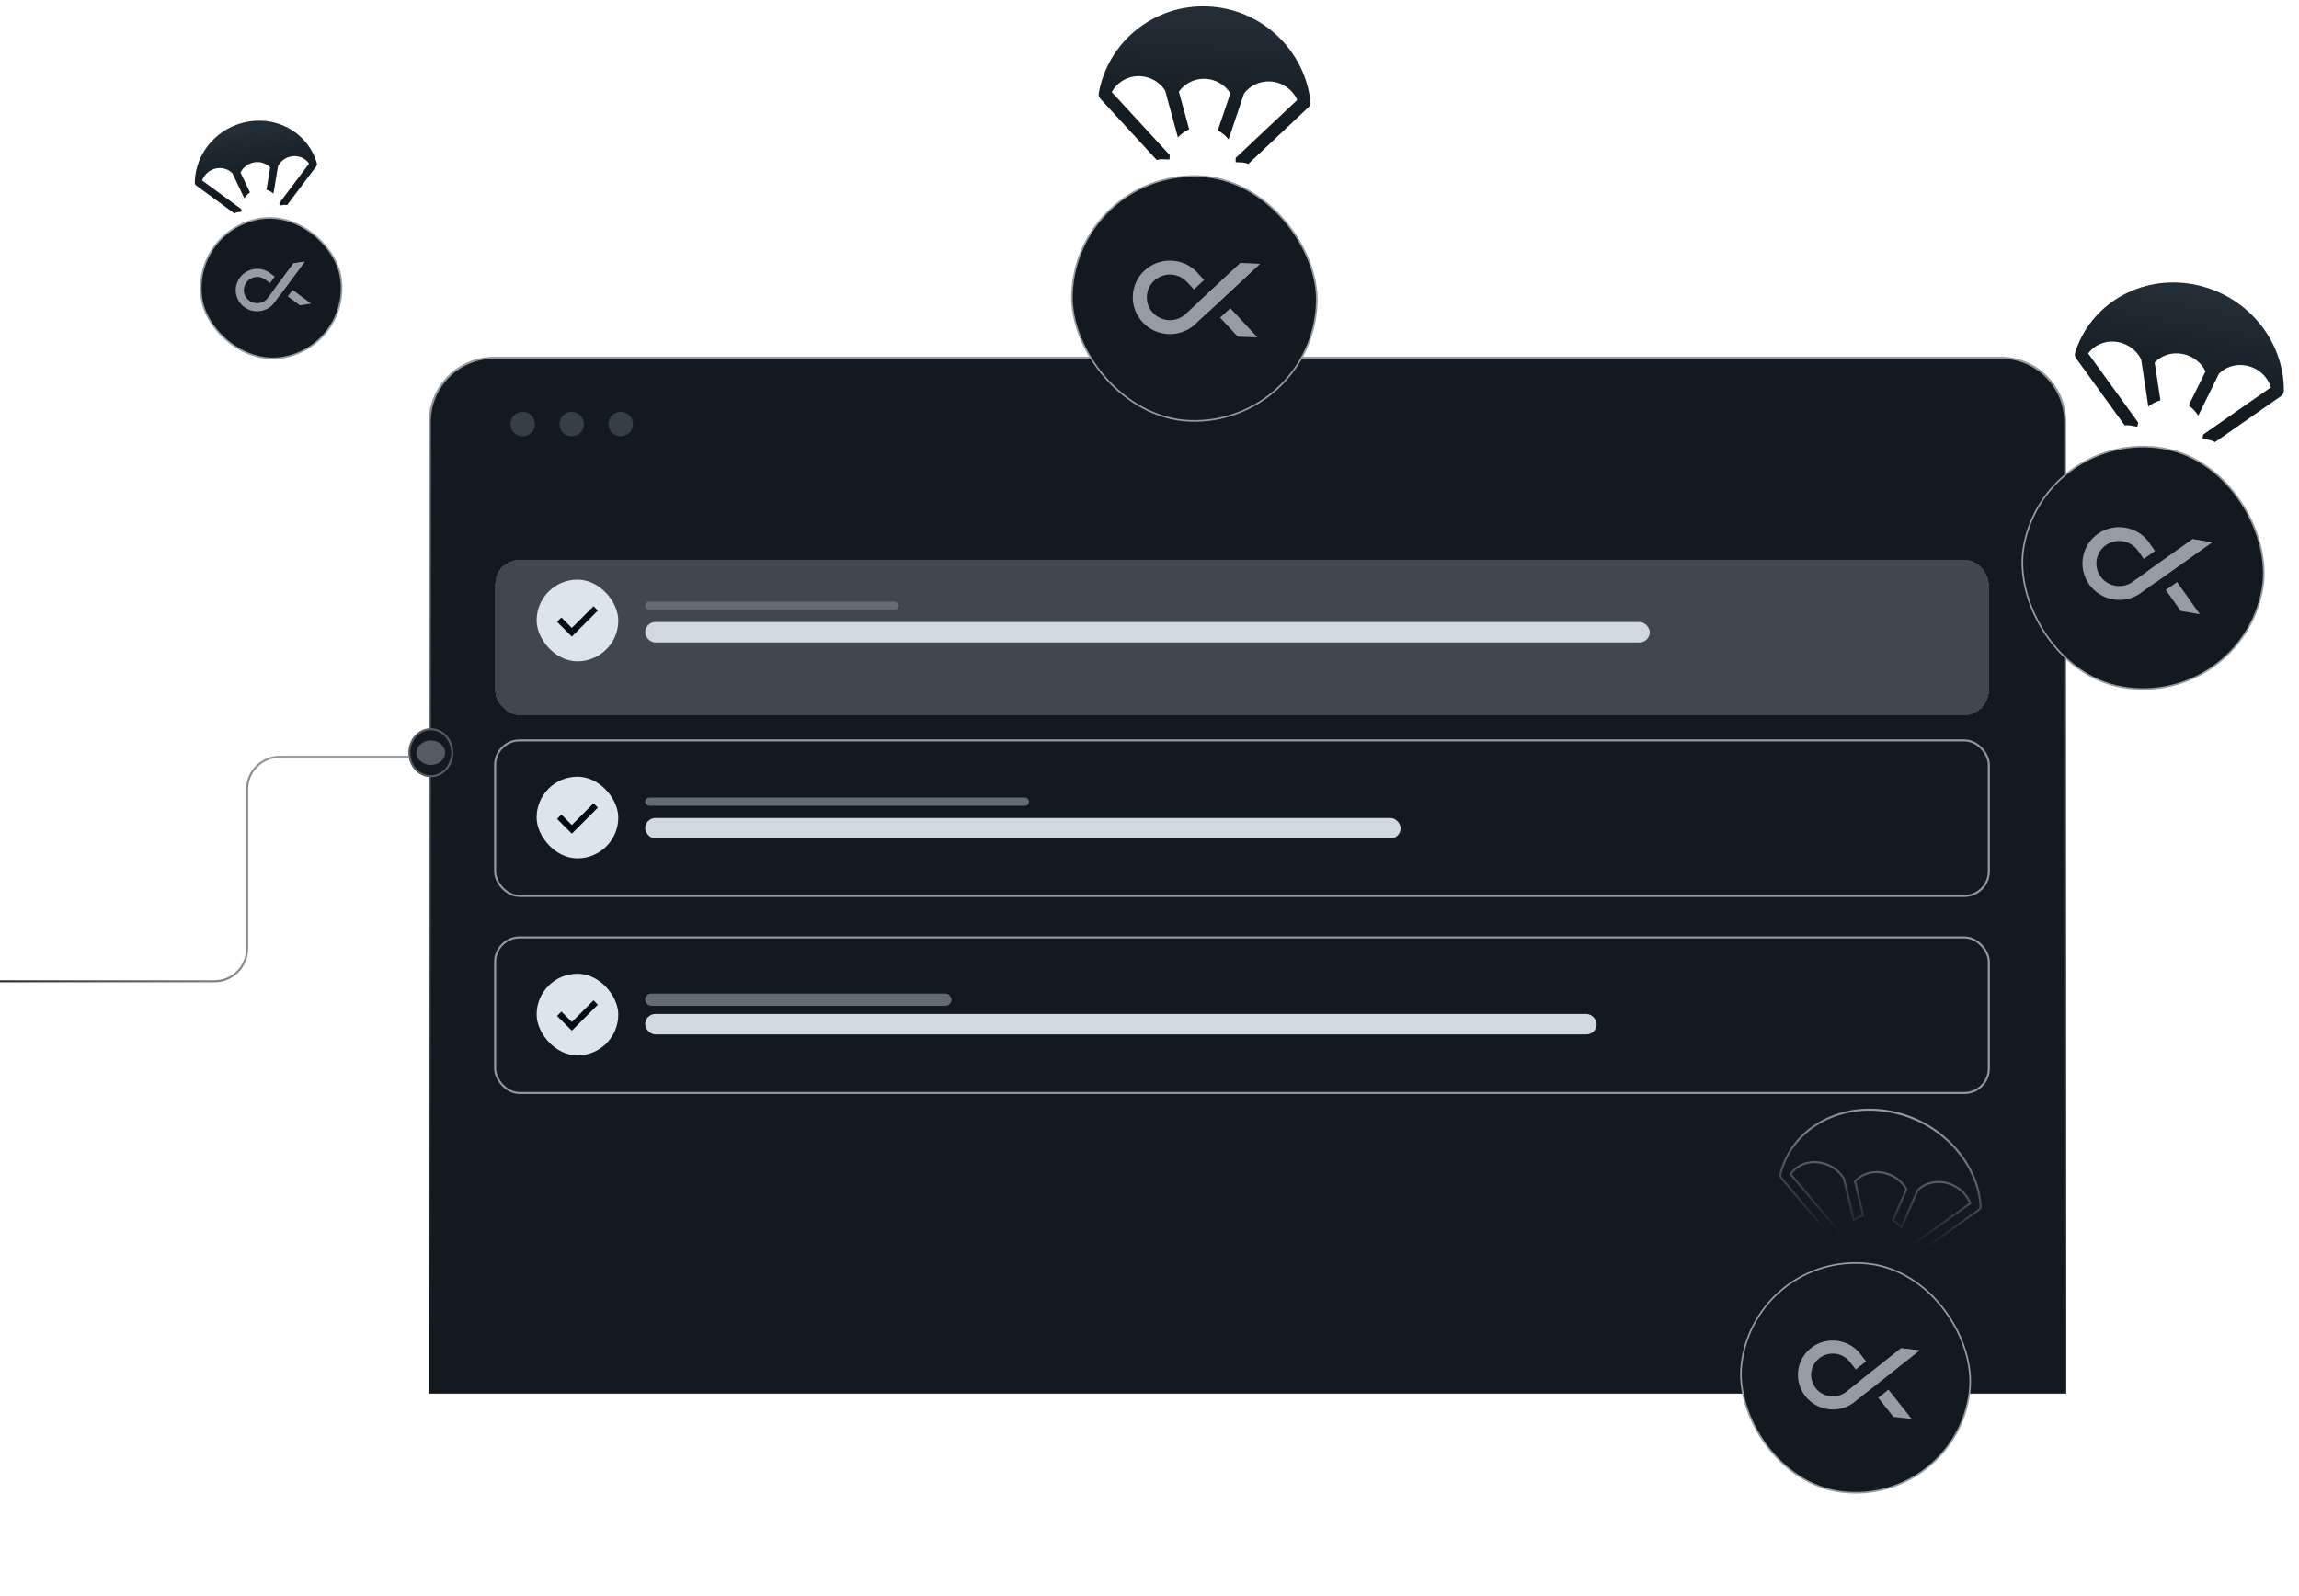 <?xml version="1.0" encoding="utf-8"?>
<svg width="563" height="391" viewBox="0 0 563 391" fill="none" xmlns="http://www.w3.org/2000/svg">
<path d="M121 87.623H490C498.698 87.623 505.75 94.674 505.75 103.373V341.123H105.25V103.373L105.255 102.967C105.47 94.456 112.437 87.623 121 87.623Z" fill="#12191F" stroke="url(#paint0_linear_3001_815)" stroke-width="0.5"/>
<g filter="url(#filter0_di_3001_815)">
<rect x="121.253" y="133.097" width="365.793" height="38.103" rx="6" fill="white" fill-opacity="0.2" shape-rendering="crispEdges"/>
</g>
<rect x="131.414" y="141.988" width="20" height="20" rx="10" fill="#DCE5ED"/>
<path d="M146.414 149.563L140.041 155.936L140.037 155.932L140.034 155.936L136.414 152.317L137.476 151.255L140.037 153.815L145.352 148.501L146.414 149.563Z" fill="#010B13"/>
<rect x="158" y="152.373" width="246" height="5" rx="2.5" fill="#D0DADD"/>
<rect x="158" y="147.373" width="62" height="2" rx="1" fill="#636C74"/>
<rect x="121.253" y="181.361" width="365.793" height="38.103" rx="6" stroke="#91989F" stroke-width="0.5" stroke-linejoin="bevel"/>
<rect x="131.414" y="190.252" width="20" height="20" rx="10" fill="#DCE5ED"/>
<path d="M146.413 197.828L140.04 204.201L140.036 204.197L140.034 204.201L136.413 200.581L137.476 199.519L140.036 202.079L145.352 196.765L146.413 197.828Z" fill="#010B13"/>
<rect x="158" y="200.373" width="185" height="5" rx="2.5" fill="#D0DADD"/>
<rect x="158" y="195.373" width="94" height="2" rx="1" fill="#636C74"/>
<rect x="121.253" y="229.626" width="365.793" height="38.103" rx="6" stroke="#91989F" stroke-width="0.5" stroke-linejoin="bevel"/>
<rect x="131.414" y="238.517" width="20" height="20" rx="10" fill="#DCE5ED"/>
<path d="M146.413 246.092L140.04 252.465L140.036 252.461L140.034 252.465L136.413 248.846L137.476 247.783L140.036 250.344L145.352 245.029L146.413 246.092Z" fill="#010B13"/>
<rect x="158" y="248.373" width="233" height="5" rx="2.5" fill="#D0DADD"/>
<rect x="158" y="243.373" width="75" height="3" rx="1.5" fill="#636C74"/>
<path d="M100 185.373H68.516C64.097 185.373 60.516 188.955 60.516 193.373V232.373C60.516 236.791 56.934 240.373 52.516 240.373H-21" stroke="url(#paint1_linear_3001_815)" stroke-width="0.5"/>
<path d="M105.5 178.623C108.379 178.623 110.75 181.176 110.75 184.373C110.75 187.569 108.379 190.123 105.5 190.123C102.621 190.123 100.25 187.569 100.25 184.373C100.25 181.176 102.621 178.623 105.5 178.623Z" fill="#12191F" stroke="#545B62" stroke-width="0.5"/>
<ellipse cx="105.5" cy="184.373" rx="3.5" ry="3" fill="#545B62"/>
<circle cx="128" cy="103.873" r="3" fill="#363E46"/>
<circle cx="140" cy="103.873" r="3" fill="#363E46"/>
<circle cx="152" cy="103.873" r="3" fill="#363E46"/>
<rect x="429.709" y="306.326" width="56.266" height="56.266" rx="28.133" transform="rotate(6.62 429.709 306.326)" fill="#12191F" stroke="#959CA3" stroke-width="0.4"/>
<path d="M458.21 340.186L460.719 338.195L470.048 330.793L465.562 330.258L458.73 335.68L458.719 335.666L456.208 337.657L456.219 337.671L452.35 340.739L451.921 341.08C450.846 341.839 449.53 342.174 448.224 342.02C445.318 341.683 443.232 339.081 443.566 336.205C443.9 333.328 446.527 331.274 449.432 331.612C450.825 331.77 452.1 332.473 452.977 333.569L454.469 335.455L456.979 333.463L455.901 332.099C455.678 331.771 455.431 331.459 455.162 331.166L455.123 331.116C453.729 329.611 451.842 328.656 449.804 328.423C445.119 327.88 440.882 331.197 440.345 335.829C439.807 340.462 443.171 344.661 447.857 345.205C449.877 345.444 451.917 344.956 453.611 343.828L453.644 343.801C454.008 343.556 454.353 343.283 454.674 342.984L458.209 340.18L458.21 340.186Z" fill="#959CA3"/>
<path d="M462.463 340.398L459.955 342.389L463.656 347.061L468.156 347.583L462.463 340.398Z" fill="#959CA3"/>
<path d="M470.049 330.795L465.563 330.261L455.454 338.28L457.407 340.822L470.049 330.795Z" fill="#959CA3"/>
<path d="M462.164 272.165C474.606 274.156 484.19 284.185 485.023 295.306L485.024 295.536C485.025 295.847 484.886 296.15 484.601 296.355L470.017 306.773C469.55 306.55 469.044 306.388 468.512 306.303L467.365 306.119C467.365 306.116 467.365 306.112 467.365 306.109C467.381 305.927 467.385 305.746 467.385 305.567L482.346 294.881L482.497 294.773L482.422 294.588C481.404 292.094 478.965 290.109 476.002 289.635C473.468 289.229 471.124 290.021 469.616 291.574L469.587 291.604L469.57 291.642L465.743 300.418L465.61 300.721C465.04 300.015 464.352 299.39 463.574 298.875L466.828 291.416L466.879 291.298L466.81 291.181C465.611 289.164 463.444 287.626 460.884 287.216C458.274 286.798 455.865 287.65 454.364 289.296L454.28 289.388L454.311 289.517L456.263 297.722C455.422 297.981 454.649 298.374 453.979 298.883L451.579 288.789L451.568 288.748L451.547 288.712L451.31 288.342C450.073 286.523 448.027 285.159 445.639 284.776C442.714 284.308 440.041 285.434 438.617 287.487L438.509 287.643L438.64 287.798L451.479 302.979C451.449 303.157 451.424 303.337 451.408 303.522C451.407 303.537 451.406 303.552 451.405 303.565L450.066 303.351C449.6 303.277 449.145 303.269 448.709 303.314L436.261 288.596C436.022 288.313 435.936 287.982 435.983 287.683L435.992 287.629C435.993 287.625 435.995 287.618 435.999 287.604C438.614 276.965 449.667 270.165 462.164 272.165Z" fill="#12191F" stroke="url(#paint2_linear_3001_815)" stroke-width="0.5"/>
<rect x="46.846" y="56.04" width="34.473" height="34.473" rx="17.237" transform="rotate(-8.38 46.846 56.04)" fill="#12191F" stroke="#959CA3" stroke-width="0.4"/>
<path d="M69.094 71.563L70.269 69.981L74.635 64.094L71.883 64.491L68.686 68.802L68.677 68.795L67.502 70.379L67.51 70.385L65.699 72.826L65.498 73.097C64.98 73.719 64.251 74.128 63.45 74.244C61.669 74.507 60.015 73.292 59.755 71.529C59.496 69.766 60.73 68.127 62.511 67.865C63.364 67.737 64.234 67.952 64.929 68.463L66.117 69.347L67.292 67.763L66.434 67.124C66.249 66.964 66.052 66.818 65.846 66.687L65.815 66.663C64.746 65.991 63.472 65.724 62.224 65.91C59.352 66.333 57.362 68.98 57.78 71.819C58.199 74.659 60.867 76.619 63.739 76.196C64.978 76.016 66.113 75.401 66.941 74.461L66.956 74.44C67.134 74.236 67.295 74.019 67.438 73.79L69.093 71.56L69.094 71.563Z" fill="#959CA3"/>
<path d="M71.656 71.012L70.483 72.595L73.427 74.783L76.185 74.377L71.656 71.012Z" fill="#959CA3"/>
<path d="M74.636 64.095L71.884 64.493L67.152 70.869L68.719 72.07L74.636 64.095Z" fill="#959CA3"/>
<rect x="263.599" y="42.051" width="59.99" height="59.99" rx="29.995" transform="rotate(2.067 263.599 42.051)" fill="#12191F" stroke="#959CA3" stroke-width="0.4"/>
<path d="M296.755 75.624L299.252 73.297L308.537 64.643L303.726 64.455L296.926 70.793L296.913 70.779L294.415 73.107L294.427 73.12L290.577 76.707L290.149 77.106C289.072 78.003 287.702 78.47 286.302 78.417C283.186 78.305 280.75 75.718 280.861 72.633C280.973 69.549 283.589 67.145 286.704 67.257C288.198 67.308 289.611 67.947 290.636 69.037L292.38 70.914L294.879 68.586L293.618 67.228C293.353 66.898 293.064 66.588 292.754 66.299L292.708 66.25C291.099 64.769 289.014 63.913 286.83 63.839C281.807 63.658 277.586 67.54 277.407 72.507C277.228 77.474 281.157 81.65 286.181 81.832C288.347 81.915 290.473 81.224 292.178 79.882L292.21 79.851C292.577 79.56 292.92 79.241 293.236 78.896L296.753 75.618L296.755 75.624Z" fill="#959CA3"/>
<path d="M301.291 75.49L298.795 77.816L303.123 82.467L307.947 82.641L301.291 75.49Z" fill="#959CA3"/>
<path d="M308.537 64.645L303.726 64.458L293.665 73.832L295.956 76.368L308.537 64.645Z" fill="#959CA3"/>
<path d="M77.435 40.761C77.602 40.538 77.653 40.27 77.599 40.025L77.609 40.023C75.646 33.049 68.58 28.544 60.953 29.763C53.348 30.979 47.779 37.469 47.705 44.736C47.705 44.748 47.704 44.759 47.704 44.77C47.704 44.781 47.704 44.792 47.704 44.803L47.707 44.803C47.723 45.049 47.843 45.284 48.058 45.441L57.369 52.26C57.626 52.132 57.905 52.04 58.202 51.992L59.161 51.839C59.145 51.728 59.141 51.705 59.133 51.652C59.114 51.511 59.103 51.372 59.098 51.232L49.503 44.206C50.032 42.699 51.385 41.505 53.099 41.231C54.592 40.993 56.008 41.508 56.945 42.49L59.828 48.574C60.184 48.013 60.656 47.523 61.215 47.143L58.902 42.261C59.528 40.982 60.77 40.005 62.3 39.761C63.8 39.521 65.222 40.043 66.16 41.034L65.259 46.486C65.896 46.673 66.479 46.993 66.971 47.418L67.049 46.941L68.082 40.692C68.724 39.468 69.938 38.54 71.423 38.302C73.16 38.025 74.793 38.767 75.689 40.078L68.395 49.773C68.426 49.907 68.452 50.042 68.471 50.181C68.477 50.227 68.478 50.236 68.491 50.348L69.335 50.213C69.671 50.159 70.001 50.167 70.314 50.227L77.435 40.761Z" fill="url(#paint3_linear_3001_815)"/>
<path d="M320.434 26.272C320.78 25.945 320.942 25.499 320.92 25.058L320.938 25.059C319.608 12.338 308.953 2.115 295.719 1.581C282.526 1.048 271.269 10.328 269.074 22.85C269.071 22.87 269.067 22.889 269.064 22.909C269.061 22.928 269.058 22.947 269.054 22.965L269.059 22.966C269.017 23.396 269.151 23.843 269.47 24.19L283.26 39.184C283.73 39.053 284.229 38.99 284.744 39.011L286.408 39.078C286.411 38.881 286.411 38.84 286.414 38.745C286.422 38.496 286.443 38.251 286.473 38.009L272.263 22.557C273.585 20.138 276.212 18.545 279.186 18.665C281.777 18.769 284.021 20.149 285.325 22.169L288.463 33.67C289.224 32.826 290.161 32.143 291.214 31.68L288.696 22.45C290.117 20.459 292.494 19.201 295.148 19.309C297.751 19.414 300.005 20.807 301.307 22.842L298.232 31.945C299.257 32.488 300.15 33.243 300.86 34.146L301.129 33.349L304.652 22.917C306.085 21.026 308.401 19.843 310.977 19.947C313.991 20.069 316.537 21.916 317.679 24.489L302.596 38.706C302.61 38.947 302.615 39.19 302.608 39.435C302.605 39.518 302.603 39.534 302.594 39.731L304.058 39.79C304.642 39.814 305.197 39.941 305.708 40.152L320.434 26.272Z" fill="url(#paint4_linear_3001_815)"/>
<rect x="500.523" y="104.853" width="59.361" height="59.361" rx="29.68" transform="rotate(9.643 500.523 104.853)" fill="#12191F" stroke="#959CA3" stroke-width="0.4"/>
<path d="M528.665 142.109L531.418 140.153L541.655 132.876L536.96 132.063L529.463 137.393L529.452 137.378L526.698 139.335L526.708 139.35L522.463 142.366L521.992 142.701C520.818 143.441 519.413 143.72 518.046 143.486C515.005 142.969 512.953 140.113 513.465 137.102C513.976 134.091 516.857 132.075 519.898 132.591C521.356 132.835 522.659 133.647 523.522 134.85L524.988 136.919L527.743 134.961L526.683 133.465C526.466 133.106 526.224 132.764 525.957 132.44L525.919 132.386C524.534 130.723 522.6 129.612 520.467 129.254C515.563 128.421 510.917 131.679 510.093 136.528C509.269 141.376 512.578 145.986 517.482 146.819C519.597 147.184 521.772 146.783 523.619 145.689L523.655 145.663C524.053 145.425 524.431 145.157 524.786 144.86L528.664 142.103L528.665 142.109Z" fill="#959CA3"/>
<path d="M533.133 142.569L530.381 144.526L534.018 149.653L538.728 150.453L533.133 142.569Z" fill="#959CA3"/>
<path d="M541.655 132.878L536.96 132.066L525.868 139.949L527.784 142.735L541.655 132.878Z" fill="#959CA3"/>
<path d="M558.642 96.989C559.023 96.722 559.237 96.314 559.267 95.885L559.285 95.888C559.469 83.415 550.124 72.032 537.08 69.64C524.076 67.256 511.831 74.621 508.178 86.403C508.172 86.421 508.166 86.439 508.161 86.457C508.155 86.475 508.15 86.493 508.144 86.511L508.149 86.512C508.057 86.922 508.137 87.372 508.412 87.752L520.298 104.187C520.78 104.127 521.281 104.137 521.789 104.23L523.429 104.531C523.455 104.341 523.46 104.301 523.474 104.21C523.512 103.971 523.561 103.737 523.62 103.507L511.371 86.571C512.966 84.423 515.756 83.257 518.687 83.794C521.241 84.262 523.301 85.913 524.354 88.049L526.103 99.6C526.956 98.892 527.965 98.366 529.063 98.068L527.66 88.797C529.302 87.077 531.805 86.199 534.421 86.679C536.986 87.149 539.054 88.814 540.103 90.965L535.983 99.319C536.933 99.989 537.729 100.844 538.325 101.817L538.686 101.085L543.407 91.511C545.05 89.888 547.483 89.074 550.023 89.54C552.993 90.084 555.297 92.229 556.124 94.876L539.507 106.466C539.492 106.701 539.468 106.937 539.432 107.172C539.419 107.252 539.416 107.267 539.383 107.456L540.826 107.721C541.401 107.826 541.937 108.028 542.418 108.304L558.642 96.989Z" fill="url(#paint5_linear_3001_815)"/>
<defs>
<filter id="filter0_di_3001_815" x="113.253" y="129.097" width="381.793" height="54.103" filterUnits="userSpaceOnUse" color-interpolation-filters="sRGB">
<feFlood flood-opacity="0" result="BackgroundImageFix"/>
<feColorMatrix in="SourceAlpha" type="matrix" values="0 0 0 0 0 0 0 0 0 0 0 0 0 0 0 0 0 0 127 0" result="hardAlpha"/>
<feOffset dy="4"/>
<feGaussianBlur stdDeviation="4"/>
<feComposite in2="hardAlpha" operator="out"/>
<feColorMatrix type="matrix" values="0 0 0 0 0 0 0 0 0 0 0 0 0 0 0 0 0 0 0.25 0"/>
<feBlend mode="normal" in2="BackgroundImageFix" result="effect1_dropShadow_3001_815"/>
<feBlend mode="normal" in="SourceGraphic" in2="effect1_dropShadow_3001_815" result="shape"/>
<feColorMatrix in="SourceAlpha" type="matrix" values="0 0 0 0 0 0 0 0 0 0 0 0 0 0 0 0 0 0 127 0" result="hardAlpha"/>
<feOffset/>
<feGaussianBlur stdDeviation="2"/>
<feComposite in2="hardAlpha" operator="arithmetic" k2="-1" k3="1"/>
<feColorMatrix type="matrix" values="0 0 0 0 0.584 0 0 0 0 0.612 0 0 0 0 0.639 0 0 0 1 0"/>
<feBlend mode="normal" in2="shape" result="effect2_innerShadow_3001_815"/>
</filter>
<linearGradient id="paint0_linear_3001_815" x1="305.5" y1="87.373" x2="305.5" y2="341.373" gradientUnits="userSpaceOnUse">
<stop stop-color="#959CA3"/>
<stop offset="0.952" stop-color="#12191F"/>
</linearGradient>
<linearGradient id="paint1_linear_3001_815" x1="-21" y1="212.873" x2="100" y2="212.873" gradientUnits="userSpaceOnUse">
<stop offset="0.055" stop-color="#12191F"/>
<stop offset="0.76" stop-color="#959CA3"/>
</linearGradient>
<linearGradient id="paint2_linear_3001_815" x1="462.184" y1="271.916" x2="456.897" y2="304.959" gradientUnits="userSpaceOnUse">
<stop stop-color="#959CA3"/>
<stop offset="0.952" stop-color="#12191F"/>
</linearGradient>
<linearGradient id="paint3_linear_3001_815" x1="60.953" y1="29.763" x2="64.375" y2="51.176" gradientUnits="userSpaceOnUse">
<stop offset="0.077" stop-color="#232D36"/>
<stop offset="0.808" stop-color="#12191F"/>
</linearGradient>
<linearGradient id="paint4_linear_3001_815" x1="295.719" y1="1.581" x2="294.182" y2="39.687" gradientUnits="userSpaceOnUse">
<stop offset="0.077" stop-color="#232D36"/>
<stop offset="0.808" stop-color="#12191F"/>
</linearGradient>
<linearGradient id="paint5_linear_3001_815" x1="537.08" y1="69.64" x2="530.394" y2="106.1" gradientUnits="userSpaceOnUse">
<stop offset="0.077" stop-color="#232D36"/>
<stop offset="0.808" stop-color="#12191F"/>
</linearGradient>
</defs>
</svg>
